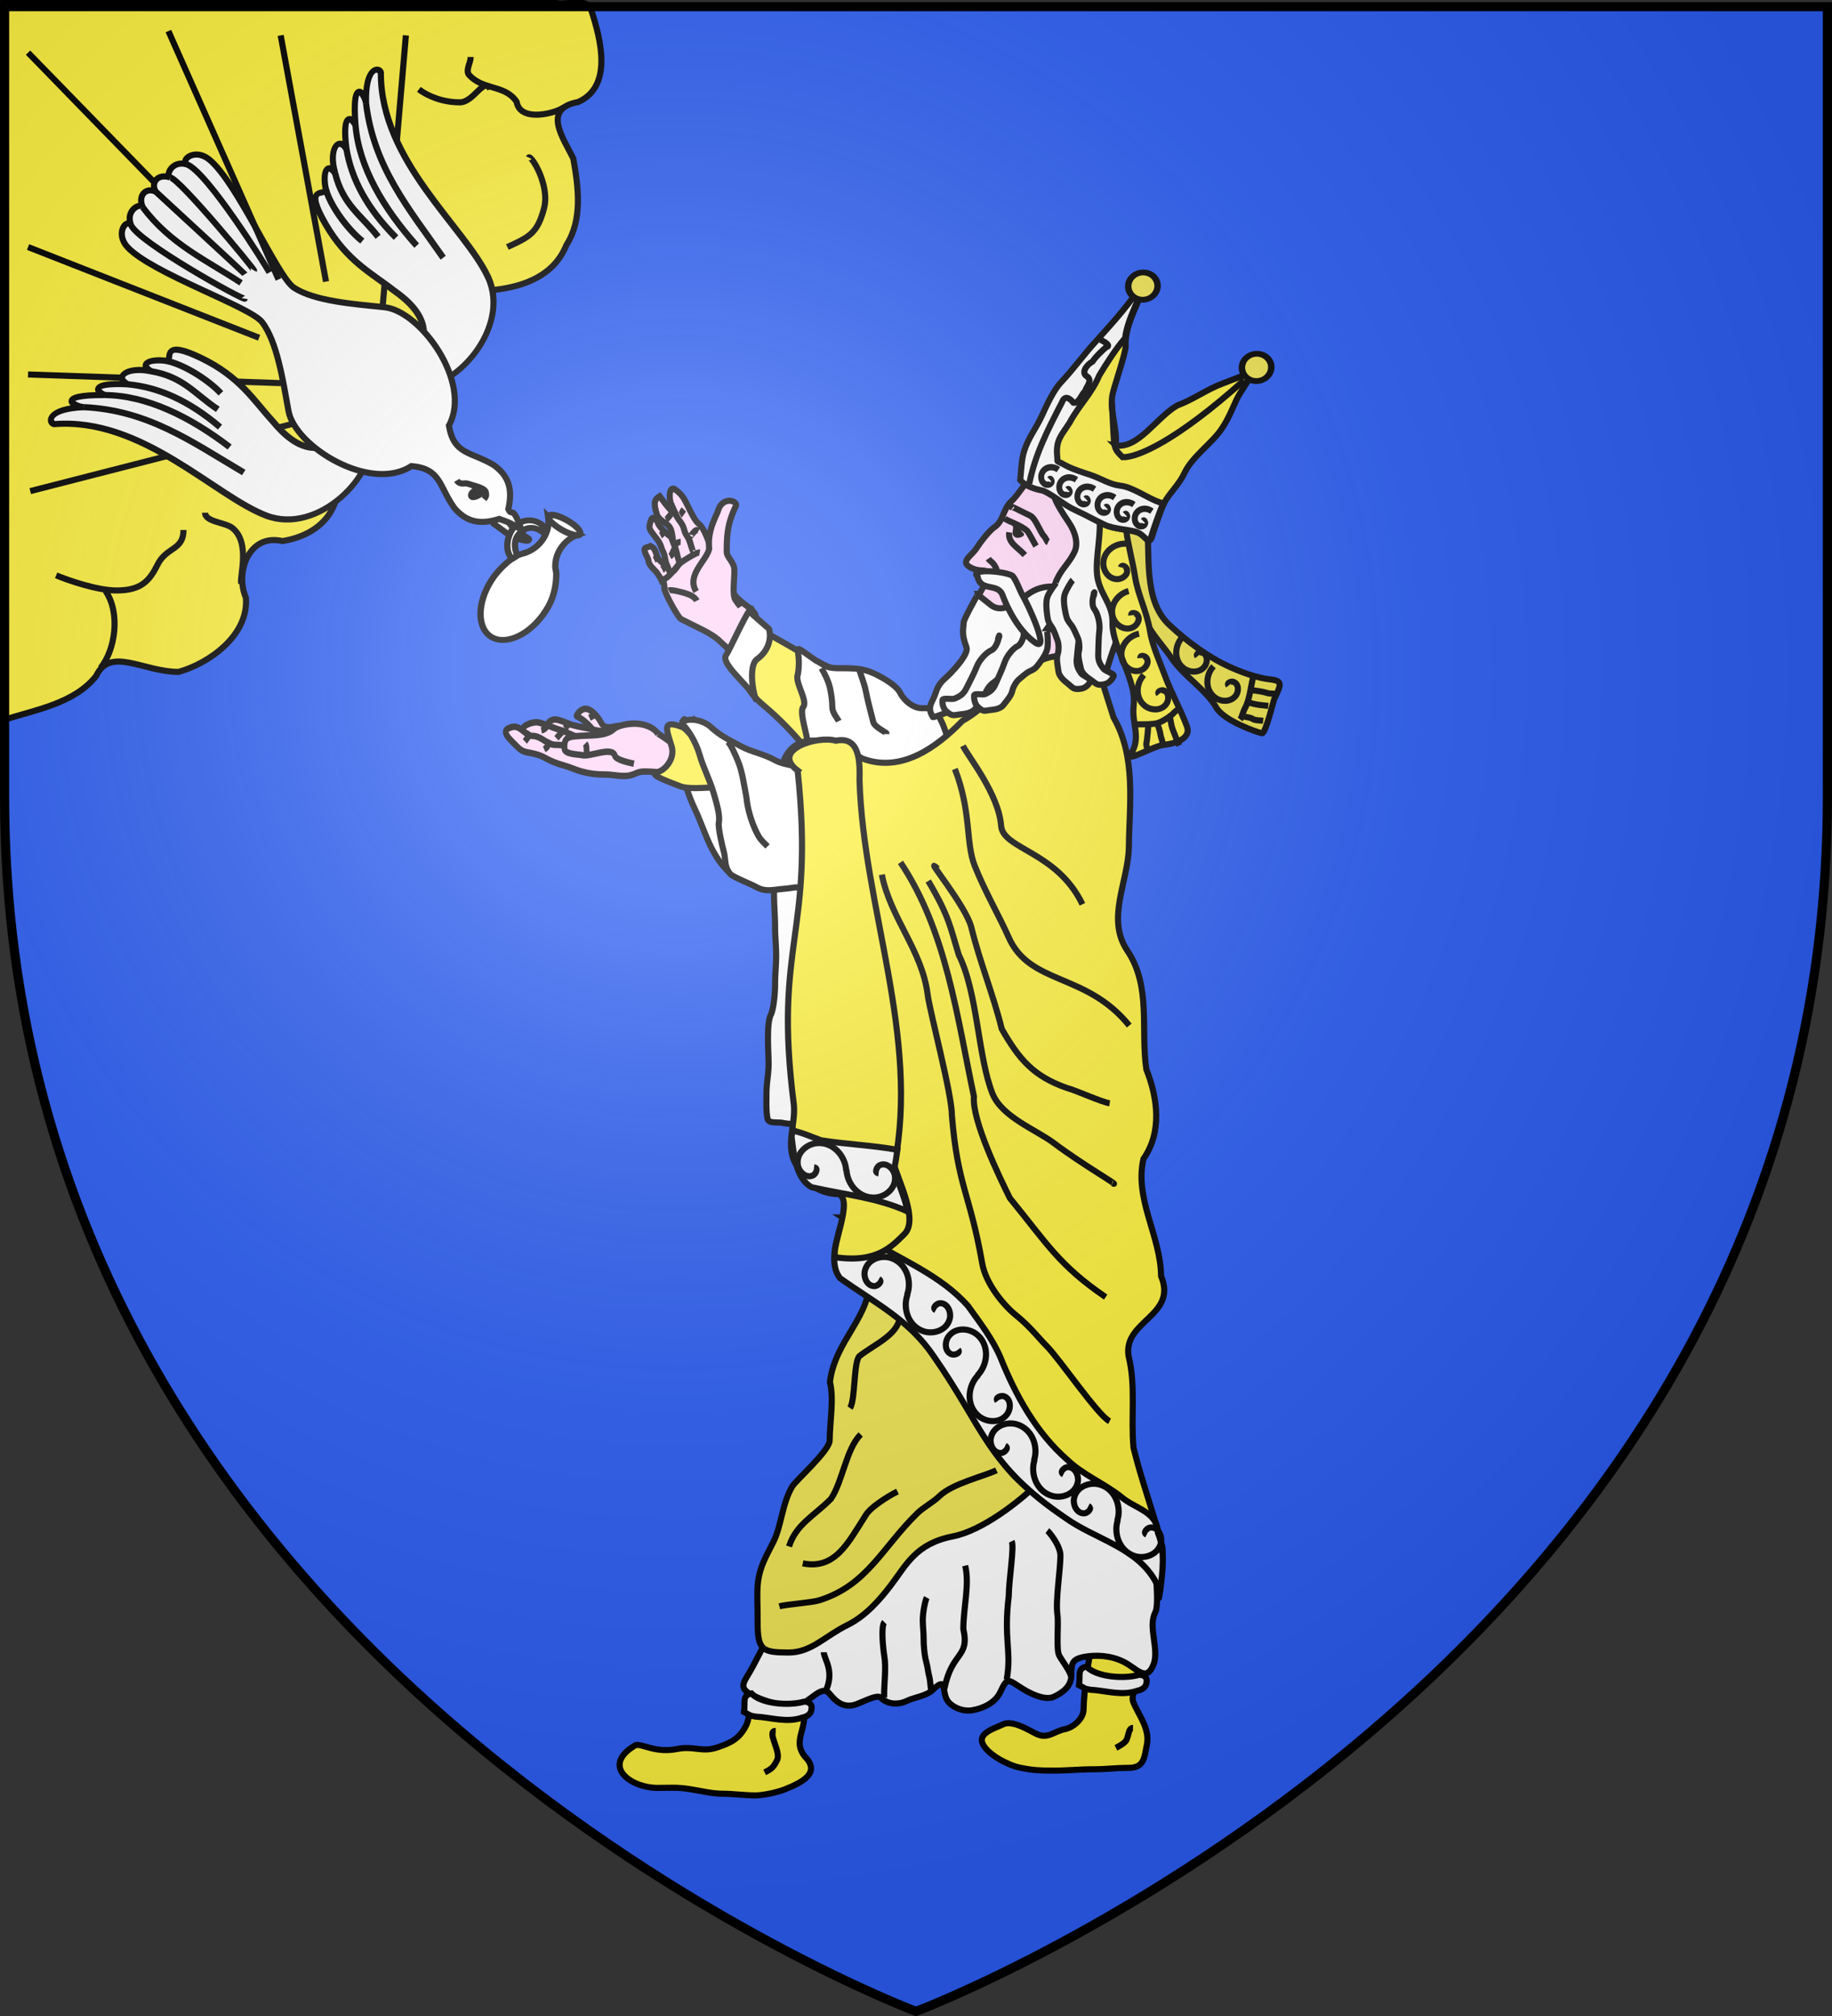 <svg xmlns="http://www.w3.org/2000/svg" xmlns:xlink="http://www.w3.org/1999/xlink" width="600" height="660" version="1.0"><rect width="100%" height="100%" fill="#333333" stroke="none"/><defs><linearGradient id="b"><stop offset="0" style="stop-color:white;stop-opacity:.314"/><stop offset=".19" style="stop-color:white;stop-opacity:.251"/><stop offset=".6" style="stop-color:#6b6b6b;stop-opacity:.125"/><stop offset="1" style="stop-color:black;stop-opacity:.125"/></linearGradient><linearGradient id="a"><stop offset="0" style="stop-color:#fd0000;stop-opacity:1"/><stop offset=".5" style="stop-color:#e77275;stop-opacity:.659"/><stop offset="1" style="stop-color:black;stop-opacity:.323"/></linearGradient><radialGradient xlink:href="#b" id="c" cx="221.445" cy="226.331" r="300" fx="221.445" fy="226.331" gradientTransform="matrix(1.353 0 0 1.349 -77.63 -85.747)" gradientUnits="userSpaceOnUse"/></defs><g style="display:inline"><path d="M300 658.5s298.5-112.32 298.5-397.772V2.176H1.5v258.552C1.5 546.18 300 658.5 300 658.5z" style="fill:#2b5df2;fill-opacity:1;fill-rule:evenodd;stroke:none;stroke-width:1px;stroke-linecap:butt;stroke-linejoin:miter;stroke-opacity:1"/><path d="M224.405 235.447c-1.626-.565-1.652 9.563-1.7 12.247-.079 4.376 2.704 12.644 4.677 16.75 3.008 6.26 4.427 12.461 8.724 18.155.417.552.886 1.064 1.33 1.596 3.006 3.61 9.392 6.189 9.485 1.026.087-4.817-3.568-12.103-5.808-16.764-3.101-6.454-4.809-13.516-8.009-20.175l-4.58-9.532-1.963-4.085" style="fill:#fff;fill-rule:evenodd;stroke:#000;stroke-width:2;stroke-linecap:butt;stroke-linejoin:miter;stroke-opacity:1"/><path d="M235.86 204.894c-2.153 1.084 1.102 6.49 3.486 8.504 3.995 3.374 3.216 2.727 4.474 8.279 1.003 4.426 3.168 6.647 6.896 9.795 4.572 3.862 9.075 8.527 12.837 13.094l1.434 1.74c1.559 1.894 2.513 4.15 3.534 6.428 1.11 2.475 3.734 4.023 6.5 5.754 5.698 3.568 18.062.672 24.395 2.21 5.469 1.327 11.744-2.514 14.536-6.914 2.79-4.4 3.324-5.902 5.406-10.522 2.437-5.407 7.997-10.96 8.135-16.82.066-2.805-8.58 2.31-11.635 3.673l-2.358 1.051c-4.306 1.92-7.647 1.22-10.98 1.976-2.17.492-7.521-4.064-9.08-5.685-1.636-1.7-11.132-7.112-14.578-7.02-6.686.18-21.837-10.412-27.935-13.117-3.015-1.338-4.867-2.342-4.227-4.926.294-1.182-.422-3.995-2.344-3.56.202-.815-1.095 1.282-1.642 1.923M247.01 554.046c-1.19 2.338-1.377 8.353-2.622 10.8-2.17 4.263-4.768 5.69-9.622 7.273-4.985 1.627-7.492-.621-12.958.459-7.208 1.423-11.228-1.734-13.627-1.268-11.806 6.874-1.272 14.361 7.852 14.003 3.787.017 5.373-.251 9.55.361 3.753.55 7.324 1.544 11.137 1.561 3.407.016 7.099.536 10.636.552 2.359.01 6.912-.903 9.635-1.97 5.845-2.294 11.863-5.483 6.637-10.726-5.023-6.172 3.043-10.559-1.964-18.233-2.284-2.292-8.391-3.791-12.116-3.808-.909-.004-1.691.664-2.537.996zM357.804 538.568c-.962 1.89-2.886 15.282-2.913 21.002-.016 3.252-3.52 6.016-6.11 6.519-3.709.72-5.599 3.452-9.562 1.46-2.287-1.15-7.775-4.583-10.786-3.002-2.208 1.158-8.389 2.709-6.526 6.456 1.796 3.612 8.485 6.959 12.18 7.71 4.205.857 6.32.934 11.082.956 3.92.018 8.818-.464 13.174-.444 3.787.017 6.966-.472 11.148-.453 5.306.024 5.25-3.332 6.115-7.526 1.1-5.336-2.825-9.92-4.492-14.12-.874-2.203 1.89-6.187 1.556-7.547-.472-1.916.252-13.57-4.198-13.994-3.392-.324-9.822 2.65-10.668 2.983z" style="fill:#fcef3c;fill-opacity:1;fill-rule:evenodd;stroke:#000;stroke-width:2;stroke-linecap:butt;stroke-linejoin:miter;stroke-opacity:1"/><path d="M378.441 506.3c-1.361.437 1.759 18.058-.103 21.648-2.45 4.722 1.466 12.148-.598 17.114-2.406 5.787-5.343 1.149-9.803-1.051-4.223-2.083-9.087-2.294-12.898-1.569-4.082.777-4.141 2.29-4.159 6.022-.018 3.793-3.054 5.742-5.712 7.023-2.117 1.02-5.893.057-10.205-2.59-4.709-2.892-4.92-4.222-7.345 1.033-1.686 3.655-5.876 5.451-9.297 5.991-3.385.535-7.137-1.369-8.26-3.587-1.603-3.163.045-7.56-4.632-3.041-1.972 1.905-6.06 2.418-8.276 3.486-3.008 1.45-6.386 1.301-8.771-1.046-1.203-1.184-6.702 1.979-8.788 2.477-4.617 1.104-7.038-2.881-8.24-4.065-2.497-2.457-6.346 3.32-9.827 3.984-4.918.935-11.399-1.334-14.956-3.089-5.429-2.678-2.662-4.344.046-9.565 2.597-5.007 5.42-9.86 6.783-15.072.855-3.272 7.01-4.537 8.814-8.015 4.264-8.22 15.843-17.033 22.312-24.064 6.857-7.452 15.104-13.574 23.324-19.528 4.201-3.044 17.472-7.976 22.235-7.954 7.364.033 12.776.941 17.525 5.617l1.542 1.517c3.21 3.16 7.051 5.767 9.764 9.106 4.07 5.008 6.323 7.827 10.788 11.124 3.386 2.5 6.099 4.848 8.737 8.095z" style="fill:#fff;fill-rule:evenodd;stroke:#000;stroke-width:2;stroke-linecap:butt;stroke-linejoin:miter;stroke-opacity:1"/><path d="M284.641 418.251c1.009 12.541-11.158 20.32-12.828 34.185 1.39 5.643-.064 13.272-.092 19.136-.016 3.348-10.967 12.981-12.23 15.051-3.316 5.436-3.59 13.04-6.166 18.101l-2.045 4.02c-4.21 8.272-3.096 11.81-3.146 22.143-.045 9.463 1.52 10.078 10.084 10.117 7.464.033 11.915-5.352 19.294-8.977 6.15-3.022 10.905-8.642 14.247-13.029 5.126-6.728 8.152-13.656 20.34-16.022 9.513-1.846 21.657-11.303 27.439-16.997 7.236-7.127-1.113-22.574-4.922-30.237-4.62-9.294-8.802-14.903-15.097-21.219-6.725-6.747-22.714-16.217-34.878-16.272z" style="fill:#eee452;fill-opacity:1;fill-rule:evenodd;stroke:#000;stroke-width:2;stroke-linecap:butt;stroke-linejoin:miter;stroke-opacity:1"/><g style="stroke:#000;stroke-width:3.069;stroke-opacity:1;fill:#ffd5f6"><path d="M141.621 228.58c.897.223-3.912-6.169-9.814-8.53-.755-.301 2.323-4.304 5.571-3.492 1.569.392 4.842 2.252 7.357 6.579 2.67 4.593 8.71.168 11.028 1.907.844.632 1.886.942 2.829 1.414" style="fill:#ffd5f6;fill-rule:evenodd;stroke:#000;stroke-width:3.069;stroke-linecap:butt;stroke-linejoin:miter;stroke-opacity:1" transform="matrix(.618 0 0 .687 107.464 83.347)"/><path d="M131.33 231.665c2.462.616-22.945-7.108-11.829-10.071 2.012-.536 8.39 2.196 9.607 2.5 3.987.997 8.138 1.491 11.313 2.285 4.144 1.036 7.771.62 11.607 1.579 2.892.723 4.65 1.012 7.071 2.828" style="fill:#ffd5f6;fill-rule:evenodd;stroke:#000;stroke-width:3.069;stroke-linecap:butt;stroke-linejoin:miter;stroke-opacity:1" transform="matrix(.618 0 0 .687 107.464 83.347)"/><path d="M130.815 238.564c4.511-1.804-9.09-3.483-13.435-5.656-4.574-2.287-8.69-.746-11.314-4.243-.316-.422-.943-.472-1.414-.707-5.052-2.526 3.677-5.798 7.07-4.95 4.519 1.13 7.957 2.696 11.315 3.536 3.144.786 5.886 2.532 9.9 3.535 2.924.731 7.103 1.246 10.606 2.121" style="fill:#ffd5f6;fill-rule:evenodd;stroke:#000;stroke-width:3.069;stroke-linecap:butt;stroke-linejoin:miter;stroke-opacity:1" transform="matrix(.618 0 0 .687 107.464 83.347)"/><path d="M181.726 233.615c4.44 1.11-7.22-5.732-11.313-7.779-2.499-1.249-9.15 0-12.021 0-5.051 0-10.303.586-14.142 2.122-4.416 1.766-7.966 4.643-12.021 5.657-4.748 1.187-6.589 0-12.02 0-4.333 0-6.954-4.243-12.022-4.243-3.627 0-6.307-5.29-10.606-4.243-2.055.5-6.433 1.376-.286 6.736 3.546 3.09 4.48 4.688 8.064 5.285 4.753.792 6.865 1.311 9.9 2.829 2.702 1.351 6.023 2.566 9.899 3.535 3.5.875 5.69 1.953 9.192 2.829 4.116 1.028 7.757 1.414 12.021 1.414 4.402 0 6.558.707 10.607.707 5.391 0 5.95-2.121 10.606-2.121 6.244 0 12.133 1.228 16.97-.708 8.522-3.408-.088-10.924-2.828-12.02z" style="fill:#ffd5f6;fill-rule:evenodd;stroke:#000;stroke-width:3.069;stroke-linecap:butt;stroke-linejoin:miter;stroke-opacity:1" transform="matrix(.618 0 0 .687 107.464 83.347)"/><path d="M174.881 228.605c-1.693-2.978-7.178-5.346-13.671-5.06-2.933.13-7.82.896-9.796 2.556-4.31 3.623-12.758 2.815-19.35 3.357-5.069.416-7.049.643-6.814 5.963.124 2.806 7.034 2.657 9.34 3.126 4.378.892 16.02-4.317 17.385.27.613 2.062 8.05 3.389 10.077 3.802M106.75 229c-.318.057-1.585 2.085-2.5 3M116.5 233.5c-.103 1.044-1.094 1.797-2 2.25M115.75 224.75c-.443 1.042-1.497 1.75-2.75 2M124.75 227.5c-1-.05-2.388 1.638-3.75 3M127 223.5c.353.784-1.031 1.781-1.5 2.25M141 219.5c-.01.007-2.102 1.051-2.5 1.25" style="fill:#ffd5f6;fill-rule:evenodd;stroke:#000;stroke-width:3.069;stroke-linecap:butt;stroke-linejoin:miter;stroke-opacity:1" transform="matrix(.618 0 0 .687 107.464 83.347)"/><path d="M136.25 233c.771.859.75 2.971.75 4.75 0 1.02-.194.389-.5 1" style="fill:#ffd5f6;fill-rule:evenodd;stroke:#000;stroke-width:3.069;stroke-linecap:butt;stroke-linejoin:miter;stroke-opacity:1" transform="matrix(.618 0 0 .687 107.464 83.347)"/></g><path d="M223.263 237.95c-6.722-2.498-4.88 1.066-3.273 6.466 1.1 3.694-1.87 7.779-4.942 8.436-3.333.713 6.333 3.924 7.394 4.414 2.704 1.25 8.114.55 11.44.55 4.561-.001 7.962-.32 13.11-1.422.888-.19 1.74-.526 2.609-.789 4.472-1.352-5.979-7-9.422-8.591-5.04-2.33-6.809-5.068-12.28-5.675-1.907-.211-2.84-2.721-4.636-3.389z" style="fill:#fcef3c;fill-rule:evenodd;stroke:#000;stroke-width:2;stroke-linecap:butt;stroke-linejoin:miter;stroke-opacity:1;fill-opacity:1"/><path d="M254.205 271.091c-.397 2.227-.647 7.374 0 10.607.55 2.752-.707 7.262-.707 10.96 0 3.679.353 7.265.353 10.96 0 2.977.354 6.129.354 9.193 0 3.159-.354 6.088-.354 9.546 0 2.419-.422 7.915-1.414 9.899-1.486 2.972-.707 12.562-.707 15.91 0 3.604-.707 6.3-.707 9.9 0 2.751-.156 5.585.353 8.131.351 1.753 3.128 1.05 4.95 1.414 2.653.53 5.203.354 8.132.354 4.83 0 5.887-10.205 6.364-14.496a459.44 459.44 0 0 0 2.828-50.911c0-9.003-.862-17.745-2.475-25.81-.707-3.538-7.512-3.447-9.899-4.243-2.334-.778-4.208-1.414-7.071-1.414zM261.276 220.887c-.99 2.473 3.393 8.575 1.768 10.606-1.315 1.643 1.414 9.213 1.414 11.668.248 15.432-16.702 17.734 1.06 7.778 5.738 1.434 12.985-.115 18.739.707 4.867.695 9.557 2.527 14.142 3.182 3.104.443 7.176-2.658 10.253-3.89 4.758-1.902 1.018-12.106-.353-14.849-2.045-4.089-.753-4.242-6.364-4.242-3.198 0-6.075-2.958-7.071-4.95-1.207-2.413-5.236-4.739-7.779-6.01-4.17-2.086-6.942-2.122-12.02-2.122-4.838 0-4.706-.938-7.779-2.474-9.493-6.545-4.382-4.368-6.01 4.596z" style="fill:#fff;fill-rule:evenodd;stroke:#000;stroke-width:2;stroke-linecap:butt;stroke-linejoin:miter;stroke-opacity:1"/><path d="M223.017 236.709c1.934 1.334 4.91 6.167 6.085 10.312 1.222 4.31 3.433 8.39 4.685 12.804.976 3.442 2.097 7.081 1.636 9.481-.306 1.596 1.155 7.784 1.5 8.997.973 3.433.06 4.991 2.198 7.751.801 1.035 6.6 3.248 8.61 4.361 3.077 1.705 5.317.86 9.108.554 3.873-.312 2.813-.85 7.373.001 3.504.655 6.215-.194 9.672-1.176 3.646-1.035.384-11.653-.087-15.156-.826-6.143-2.983-16.973-6.397-20.693-3.332-3.631-9.493-2.809-13.544-5.053-3.9-2.16-7.855-2.718-11.321-4.638-3.443-1.907-6.54-3.259-9.646-6.16-2.621-2.448-7.651-3.404-9.872-1.385z" style="fill:#fff;fill-rule:evenodd;stroke:#000;stroke-width:2;stroke-linecap:butt;stroke-linejoin:miter;stroke-opacity:1"/><path d="M335.914 203.413c-1.384 2.214-.926 6.806-1.974 9.845-1.605 4.657 3.812 4.84 7.447 4.813 4.904-.036 8.847 1.57 12.49-.899 2.115-1.432.588-7.816-.256-9.549-1.626-3.335.105-6.318-5.035-5.637-4.319.572-8.365.856-12.672 1.427z" style="fill:#ffd5f6;fill-rule:evenodd;stroke:#000;stroke-width:2;stroke-linecap:butt;stroke-linejoin:miter;stroke-opacity:1"/><path d="M347.95 214.7c-13.331.047-21.135 14.937-32.747 21.299-8.42 8.64-20.006 17.162-32.772 12.332-8.04-4.602-20.934-10.935-25.86.865 12.888 1.907 7.12 21.514 6.573 31.151-1.813 14.147-.183 28.463.081 42.64-3.69 16.162-1.429 32.92-2.185 49.37-2.328 9.65 16.458 10.07 25.346 7.883 4.459 10.988-17.31 33.562-7.327 40 7.932 7.954 20.892 8.406 27.318 18.258 8.316 9.022 12.05 21.008 18.408 31.284 2.828 13.746 15.757 19.89 26.03 27.403 10.156 6.175 24.01 9.782 28.663 21.874-.775 11.577 2-10.028 1.138-12.91-2.742-10.789-6.75-21.356-9.375-32.153-.93-10.002.839-20.143-1.616-30.016-1.882-11.675 16.116-13.11 10.637-26.24-.11-13.074-8.791-25.165-5.766-38.36 6.166-8.76 4.664-19.948.94-29.302-1.895-12.952 1.624-27.095-6.14-38.734-7.19-10.517.224-22.602.413-34.028.178-14.23 2.447-29.492-5.015-42.436l-4.146-13.085" style="fill:#fcef3c;fill-opacity:1;fill-rule:evenodd;stroke:#000;stroke-width:2;stroke-linecap:butt;stroke-linejoin:miter;stroke-opacity:1"/><path d="M277.84 246.534c.78 8.377 1.74 16.758 2.403 25.136 2.242 6.177 1.997 12.79 3.786 19.02 3.838 8.652 4.881 18.17 4.794 27.547.997 11.3.922 22.65-.043 33.95-.33 10.038-1.589 20.823 3.603 29.939 1.422 5.141 4.743 13.737-.963 17.062-5.922 2.637-10.242 3.286-16.757 2.822.648-.157 1.442 1.122-.593 2.093" style="fill:none;fill-rule:evenodd;stroke:#000;stroke-width:2;stroke-linecap:butt;stroke-linejoin:miter;stroke-opacity:1"/><path d="M271.771 248.992c-1.016 14.679 1.617 22.68 4.016 37.436.168 8.995-1.767 25.41.709 34.093M288.817 286.334c2.764 14.184 13.24 24.84 15.01 39.346.893 6.429 7.978 32.58 7.944 39.657 1.91 23.09 5.85 25.227 9.875 48.046 1.15 7.062 7.382 14.216 11.064 17.172 4.597 3.69 7.355 7.38 10.084 10.117 4.335 4.35 16.708 22.655 20.614 24.619" style="fill:none;fill-rule:evenodd;stroke:#000;stroke-width:2;stroke-linecap:butt;stroke-linejoin:miter;stroke-opacity:1"/><path d="M294.916 282.333c15.075 22.491 18.53 50.624 24.062 76.64-.713 7.737 8.425 26.545 11.766 33.269 12.112 14.812 16.07 21.993 31.377 32.403" style="fill:none;fill-rule:evenodd;stroke:#000;stroke-width:2;stroke-linecap:butt;stroke-linejoin:miter;stroke-opacity:1"/><path d="M364.325 387.39c3.291 1.326-9.407-5.817-19.188-13.18-5.78-4.351-17.037-8.51-20.097-16.218-4.792-12.074-4.792-32.834-11.018-45.358-2.689-8.598-2.948-12.368-10.017-24.217" style="fill:none;fill-rule:evenodd;stroke:#000;stroke-width:2;stroke-linecap:butt;stroke-linejoin:miter;stroke-opacity:1"/><path d="M307.064 284.402c-5.218-5.235 9.29 12.027 11.054 19.186 2.868 11.639 7.226 22.132 9.973 33.28 5.681 9.94 10.366 15.457 21.259 19.293 2.897.734 11.433 4.65 14.087 5.04M312.732 251.75c5.47 14.018 3.477 24.096 6.495 31.7 3.316 8.355 8.356 17.084 11.035 23.214 6.996 16.01 25.384 11.553 39.576 29.08M315.362 244.154c1.814 3.649 11.752 15.884 12.513 26.198.568 7.698 18.3 8.348 26.63 25.694" style="fill:none;fill-rule:evenodd;stroke:#000;stroke-width:2;stroke-linecap:butt;stroke-linejoin:miter;stroke-opacity:1"/><path d="M337.793 156.818c-1.508.116-4.109 5.077-6.51 7.235-2.79 2.508-2.6 6.497-5.512 8.477-2.061 1.402-4.91 5.33-6.035 7.06-1.698 2.611-5.763 4.434-1.41 6.425 3.658 1.672 5.306-.6 4.896 3.023-.314 2.78-2.559 4.509-2.835 6.952-.084.74 1.751 6.209 1.965 6.79.879 2.381 4.074 4.218 6.242 5.21 3.352 1.532 6.85-.087 10.551-.675 4.553-.723 10.545-3.51 13.085-6.978 3.878-5.298 2.796-13.058 2.152-19.046-.096-.9.053-1.81.08-2.714.115-3.966 3.391-7.05.014-10.204-.347-.325-.866-.396-1.3-.594-2.493-1.14-5.615-5.043-8.713-7.519-2.791-2.23-1.541-3.615-6.67-3.442z" style="fill:#ffd5f6;fill-rule:evenodd;stroke:#000;stroke-width:2;stroke-linecap:butt;stroke-linejoin:miter;stroke-opacity:1"/><path d="M331.606 166.33c-1.866-1.492 3.57 1.466 5.745 2.461 1.884.861 3.324 5.582 4.69 6.857.174.162 1.004 1.817 1.22 1.916M329.05 169.709c1.11 1.036 5.169 2.04 7.494 4.211.212.198 2.687 4.717 2.77 4.852" style="fill:none;fill-rule:evenodd;stroke:#000;stroke-width:2;stroke-linecap:butt;stroke-linejoin:miter;stroke-opacity:1"/><path d="M331.522 172.017c.893.835-.92 3.098 1.182 3.974.885.37 3.57-.465 2.414-1.544-3.525-3.292 5.57.59-3.596-2.43z" style="fill:#000;fill-rule:evenodd;stroke:none;stroke-width:2;stroke-linecap:butt;stroke-linejoin:miter;stroke-opacity:1"/><path d="M323.66 182.895c.206.306.557.663 1.026 1.023.789.604 1.116 1.315 1.517 2.028.254.451.095 1.36.034 1.6-.14.549-.84.973-1.087 1.214-.047.046-.11.074-.164.111" style="fill:none;fill-rule:evenodd;stroke:#000;stroke-width:2;stroke-linecap:butt;stroke-linejoin:miter;stroke-opacity:1"/><path d="M320.355 194.445c-.035-.093-4.575 8.056-4.704 9.198-.39 3.457-.467 4.589.888 8.261.787 2.134-3.934 7.132-5.037 8.302-2.328 2.47-3.984 3.059-5.084 6.708-.895 2.967-3.06 4.314-.887 7.843.223.36 10.337-3.817 11.881-4.387 5.156-1.904 7.66-4.47 12.736-7.924 3.289-2.236 17.775-23.668 19.16-26.65 1.64-3.529-6.205-5.46-11.887-1.755-4.272 2.786-8.886 7.214-12.96 3.98-4.186-3.322-3.897-3.008-4.106-3.576z" style="fill:#fff;fill-rule:evenodd;stroke:#000;stroke-width:2;stroke-linecap:butt;stroke-linejoin:miter;stroke-opacity:1"/><path d="M346.285 162.271c-2.913-1.331 1.984 6.164 3.787 8.801 2.22 3.246 3.056 6.985 1.886 9.503-1.735 3.737-4.068 5.369-5.813 9.125-1.563 3.366-.846 6.486.46 10.03 1.063 2.877 2.252 4.801 2.14 7.261-.196 4.312 8.46 1.556 9.663 4.803 3.637 24.309 3.576-2.701 12.293-9.69-2.057-5.576-6.13-10.762-8.35-16.777-1.257-3.407 1.1-7.71 1.44-10.732.505-4.465-.488-6.338-6.416-5.682" style="fill:#fff;fill-rule:evenodd;stroke:#000;stroke-width:2;stroke-linecap:butt;stroke-linejoin:miter;stroke-opacity:1"/><path d="M375.56 169.345c-.301-2.808-10.016-.234-7.68 6.098 2.092 5.67 4.27 20.065 6.362 25.734 2.043 5.537 6.287 9.64 9.514 14.359 4.114 6.014 11.189 10.167 14.577 16.09 2.47 4.32 13.318 8.112 14.987 8.423 1.148.214 3.79-10.706 3.99-11.136 2.152-4.631 3.07-6.02-1.315-6.493-4.471-.483-9.682-2.463-13.418-4.171-7.011-3.206-13.738-8.185-19.63-13.687-8.798-8.217-6.129-23.515-7.386-35.217z" style="fill:#eadf44;fill-opacity:1;fill-rule:evenodd;stroke:#000;stroke-width:2;stroke-linecap:butt;stroke-linejoin:miter;stroke-opacity:1"/><path d="M359.926 168.508c1.022 5.525-1.222 13.983-.63 19.607.692 6.435 5.238 9.424 5.053 15.799-.138 4.752 2.791 10.492 4.453 14.996 2.046 5.545 2.92 8.414 2.457 12.513-.602 5.328 2.539 10.034-.822 15.334-1.989 3.136 7.097-2.506 10.803-2.915 4.063-.45 8.898-2.23 7.509-5.994-1.972-5.345-5.108-10.916-7.226-16.657-1.783-4.834-4.149-9.83-4.928-14.82-.924-5.915-3.918-11.574-4.85-17.535-.814-5.216-2.413-10.965-2.852-15.05-.04-.374.084-.747.126-1.12" style="fill:#fcef3c;fill-opacity:1;fill-rule:evenodd;stroke:#000;stroke-width:2;stroke-linecap:butt;stroke-linejoin:miter;stroke-opacity:1"/><path d="M294.707 431.42c-.895 5.693-8.32 8.701-13.225 12.531-1.986 1.955-1.288 14.353-3.095 17.02M281.887 469.616c-4.752 4.68-5.915 15.432-9.75 21.093-5.415 5.486-11.444 8.323-13.716 15.566M293.932 488.29c-2.828 1.39-9.152 5.254-10.576 8.053-5.577 8.682-9.808 17.626-20.439 15.475M326.348 481.338c-4.006 1.968-14.472 4.317-18.745 8.525-1.914 1.885-5.232 3.649-7.119 5.507-11.542 11.204-16.34 23.557-32.131 28.53-2.337.763-10.735 1.322-13.102 1.983M343.012 501.102c.603.454 4.307 4.883 4.291 8.234-.023 4.806-1.648 14.5-.99 19.23.45 3.24-.467 11.284.557 13.343.791 1.592 3.423 4.865 3.906 6.825M331.343 504.574c.902 1.813-.94 12.77-.965 17.919-1.738 14.26.998 18.07-.675 27.397M316.107 512.562c1.49 6.044-.572 13.574-.606 20.725 2.15 9.587-3.769 7.233-6.186 19.539M289.675 531.075c-1.254 1.234-.427 8.78-.053 11.078.64 3.934-.04 8.569-.06 12.59l-.005 1.006M269.813 540.91c-.01 2.259 3.839 6.217.387 13.193M254.043 566.667c-3.213-.015 1.911 6.72.46 9.57-1.111 2.184-1.612 2.802-4.071 4.01M371.073 565.686c-1.739-.008-1.32 3.304-2.555 4.52-.957.944-2.389 1.677-3.049 2.001M303.528 523.022c-.463.815-1.297 4.566-1.31 7.404-.009 1.852.3 3.945.289 6.177-.01 2.023.233 4.63.606 6.486.084.417.209.825.313 1.237.4 1.577.474 2.815.934 4.635.38 1.505.314 3.127.617 4.326" style="fill:none;fill-rule:evenodd;stroke:#000;stroke-width:2;stroke-linecap:butt;stroke-linejoin:miter;stroke-opacity:1"/><path d="M1.037.981v234.75c10.509-3.357 23.312-5.41 30.435-14.41 4.643-9.764 15.24-1.429 26.983-1.348 9.87-2.706 23.086-11.953 22.079-24.285-3.54-8.099.833-21.128 11.953-18.555 12.438-1.976 20.363-10.631 17.85-23.662-2.74-13.345-5.764-29.213 6.769-38.795 7.185-7.437 18.258-3.366 27.22-6.214 9.666.068 13.48-7.6 17.648-13.566 9.834-1.124 19.517-4.732 23.514-14.655 5.408-8.37 3.92-19.072 2.27-28.351-3.158-6.545-10.456-16.289 1.574-18.483 11.455-5.084 7.434-20.516 4.367-29.923-1.444-4.722-7.866-1.61-11.733-2.503H1.037z" style="fill:#fcef3c;fill-opacity:1;fill-rule:evenodd;stroke:#000;stroke-width:2;stroke-linecap:butt;stroke-linejoin:miter;stroke-opacity:1;display:inline"/><path d="m132.936 11.583-8.485 98.995M9.192 122.599l82.732 2.828M9.9 160.783l85.56-21.92" style="fill:none;fill-rule:evenodd;stroke:#000;stroke-width:2;stroke-linecap:butt;stroke-linejoin:miter;stroke-opacity:1"/><g style="stroke:#000;stroke-width:11.543;stroke-miterlimit:4;stroke-dasharray:none;stroke-opacity:1"><g style="stroke:#000;stroke-width:11.543;stroke-miterlimit:4;stroke-dasharray:none;stroke-opacity:1"><path d="M-589.871 201.2c-47.009 64.515-198.438 57.732-234.473-45.16-36.036-102.893-17.988-315.077-132.734-435.17-5.622-10.998 11.211-31.912 58.036 20.728-10.653-13.762-20.114-61.34 41.036 14.298-5.239-15.943-2.048-40.012 42.036 19.517-7.09-30.22 23.27-24.787 45.036 16.345-4.317-32.241 21.235-11.712 34.036 12.041 9.431.605 22.212-37.985 44.035 44.393 21.824 82.378 6.67 134.952 2.1 189.207-10.896 78.502 9.245 130.225 94.921 127.923" style="fill:#fff;fill-rule:evenodd;stroke:#000;stroke-width:11.543;stroke-linecap:butt;stroke-linejoin:miter;stroke-miterlimit:4;stroke-dasharray:none;stroke-opacity:1" transform="matrix(-.126 .133 .119 .113 37.364 182.64)"/><path d="M-899.158-258.585C-826.006-159.85-815.618-53.553-794.078 65m-64.06-309.242c50.64 62.892 73.814 155.684 81.06 254.242m-39.089-234.779c33.422 49.4 51.973 112.402 54.089 193.78m-8.952-177.41c32.388 55.798 22.547 96.994 29.952 150.41m4.204-138.194c16.205 32.755 23.57 88.774 20.796 121.193" style="fill:none;fill-rule:evenodd;stroke:#000;stroke-width:11.543;stroke-linecap:butt;stroke-linejoin:miter;stroke-miterlimit:4;stroke-dasharray:none;stroke-opacity:1" transform="matrix(-.126 .133 .119 .113 37.364 182.64)"/></g><g style="stroke:#000;stroke-width:11.543;stroke-miterlimit:4;stroke-dasharray:none;stroke-opacity:1"><path d="M-589.871 201.2c-47.009 64.515-198.438 57.732-234.473-45.16-36.036-102.893-17.988-315.077-132.734-435.17-5.622-10.998 11.211-31.912 58.036 20.728-10.653-13.762-20.114-61.34 41.036 14.298-5.239-15.943-2.048-40.012 42.036 19.517-7.09-30.22 23.27-24.787 45.036 16.345-4.317-32.241 21.235-11.712 34.036 12.041 9.431.605 22.212-37.985 44.035 44.393 21.824 82.378 6.67 134.952 2.1 189.207-10.896 78.502 9.245 130.225 94.921 127.923" style="fill:#fff;fill-rule:evenodd;stroke:#000;stroke-width:11.543;stroke-linecap:butt;stroke-linejoin:miter;stroke-miterlimit:4;stroke-dasharray:none;stroke-opacity:1" transform="matrix(.123 -.135 .122 .11 169.567 40.351)"/><path d="M-899.158-258.585C-826.006-159.85-815.618-53.553-794.078 65m-64.06-309.242c50.64 62.892 73.814 155.684 81.06 254.242m-39.089-234.779c33.422 49.4 51.973 112.402 54.089 193.78m-8.952-177.41c32.388 55.798 22.547 96.994 29.952 150.41m4.204-138.194c16.205 32.755 23.57 88.774 20.796 121.193" style="fill:none;fill-rule:evenodd;stroke:#000;stroke-width:11.543;stroke-linecap:butt;stroke-linejoin:miter;stroke-miterlimit:4;stroke-dasharray:none;stroke-opacity:1" transform="matrix(.123 -.135 .122 .11 169.567 40.351)"/></g></g><path d="M161.652 171.429c.997.715 3.2 2.348 4.488 3.262.304.215.632.394.948.591 1.189.742 2.141 1.061 3.485 1.385 2.26.544 2.488.422 2.744-.067.199-.381-4.79-2.558-6.391-5.175-.503-.822-1.569-2.014-2.894-2.333-.96-.23-2.356 1.702-2.38 2.337z" style="fill:#f4f4f4;fill-opacity:1;fill-rule:evenodd;stroke:#000;stroke-width:2;stroke-linecap:butt;stroke-linejoin:miter;stroke-opacity:1"/><g style="fill:#fff;stroke-width:3.534"><path d="M-40.813 172c1.178 4.227.946 9.012-.968 13.531-1.69 3.99-4.44 7.181-7.719 9.313-.019.012-.043.019-.063.031-1.027.429-2.073.96-3.093 1.594-.117.048-.226.11-.344.156l.063.031c-4.313 2.137-10.695 9.87-14.126 17.969-6.309 14.894-4.202 30.033 4.72 33.813 8.92 3.779 21.284-5.232 27.593-20.125 3.329-7.371 4.007-15.294 2.969-23.094-.257-1.157-.564-2.26-.969-3.281-.004-.01.004-.023 0-.032-.744-3.832-.374-8.018 1.313-12 1.914-4.52 5.176-7.998 9.03-10.094L-40.811 172z" style="opacity:1;fill:#fff;fill-opacity:1;stroke:#000;stroke-width:3.534;stroke-miterlimit:4;stroke-dasharray:none;stroke-opacity:1" transform="matrix(.581 .084 -.078 .54 216.672 79.683)"/><path d="M-33 145.75a11.75 3.25 0 1 1-23.5 0 11.75 3.25 0 1 1 23.5 0z" style="opacity:1;fill:#fff;fill-opacity:1;stroke:#000;stroke-width:3.807;stroke-miterlimit:4;stroke-dasharray:none;stroke-opacity:1" transform="matrix(.44 .248 -.238 .493 239.265 111.164)"/><path d="M-42.837 177.96c-5.006-3.887-12.053-2.606-15.731 2.858-3.678 5.464-3.771 15.46 1.234 19.347.156.121 2.446-2.522 2.606-2.41-2.438-4.069-3.39-9.2-.554-13.413 3.564-5.294 8.69-5.391 13.657-1.938 1.936-2.24-.066-3.554-1.212-4.444z" style="opacity:1;fill:#fff;fill-opacity:1;stroke:#000;stroke-width:3.534;stroke-miterlimit:4;stroke-dasharray:none;stroke-opacity:1" transform="matrix(.581 .084 -.078 .54 216.672 79.683)"/></g><path d="m9.192 17.24 77.782 79.903" style="fill:none;fill-rule:evenodd;stroke:#000;stroke-width:2;stroke-linecap:butt;stroke-linejoin:miter;stroke-opacity:1"/><g style="stroke:#000;stroke-width:10.83;stroke-miterlimit:4;stroke-dasharray:none;stroke-opacity:1"><path d="M-493.327-357.757c5.765-18.562 27.105-18.79 35.765 1.94-3.201-9.056 24.866-19.063 36.987 5.817-2.221-14.176 30.687-9.661 33.035 22.691 4.608 63.513-69.951 231.58-64.397 265.938 7.01 43.363 51.1 98.783 83.471 142.287 38.297 51.468 7.928 205.926-76.11 227.084-32.233 41.977-6.902 60.004 2.626 106.374 3.636 29.946-5.565 52.668-39.554 72.209-6.264 15.299-7.38 14.52-12.913 41.88-22.694-43.67-4.468-26.581-10.733-41.88-33.988-19.541-43.189-42.263-39.553-72.209 9.528-46.37 34.859-64.397 2.625-106.374-84.038-21.158-114.406-175.616-76.11-227.084 32.372-43.504 76.462-98.924 83.472-142.287 5.554-34.358-69.006-202.425-64.397-265.938 2.348-32.352 35.256-36.867 33.035-22.69 12.12-24.881 40.188-14.874 36.986-5.819 8.66-20.728 30-20.501 35.765-1.94z" style="fill:#fff;fill-rule:evenodd;stroke:#000;stroke-width:10.83;stroke-linecap:butt;stroke-linejoin:miter;stroke-miterlimit:4;stroke-dasharray:none;stroke-opacity:1" transform="matrix(-.126 .136 .135 .125 37.138 174.548)"/><path d="M-525.078-111.5c-3.501-10.097-55.936-202.625-40.97-238.544M-461.578-112c3.522 2.301 55.43-209.368 40.923-238.251M-509.203-134c-1.966-.445-29.763-209.912-19.8-222m51.55 220c11.576-71.442 35.008-138.982 19.842-220.149m-35.717 214.65c-.5-2-.001-216.385-.001-216.385" style="fill:#fff;fill-rule:evenodd;stroke:#000;stroke-width:10.83;stroke-linecap:butt;stroke-linejoin:miter;stroke-miterlimit:4;stroke-dasharray:none;stroke-opacity:1" transform="matrix(-.126 .136 .135 .125 37.138 174.548)"/></g><path d="M149.608 157.257c.592 1.018 1.688 1.147 2.667 1.005.791-.115 2.13.513 2.922.703 1.038.25 2.123.674 2.839 1.047.939.49 1.166 1.054 1.174 1.92.007.796-.506 1.214-.716 1.464" style="fill:none;fill-rule:evenodd;stroke:#000;stroke-width:2;stroke-linecap:butt;stroke-linejoin:miter;stroke-opacity:1"/><path d="M155.932 159.688c.008.897-1.4 1.285-1.61 2.158-.434 1.802 2.815.536 3.424-.63.6-1.149.118-.322-1.814-1.528z" style="fill:#000;fill-rule:evenodd;stroke:#000;stroke-width:2;stroke-linecap:butt;stroke-linejoin:miter;stroke-opacity:1"/><path d="M185.14 34.332c.792 1.583-14.649 6.893-15.934-1-3.867-5.795-11.102-3.59-15.764-9.021-.85-1.7.707-3.757.707-5.657" style="fill:none;fill-rule:evenodd;stroke:#000;stroke-width:2;stroke-linecap:butt;stroke-linejoin:miter;stroke-opacity:1"/><path d="M160.549 29.175c-2.047-4.093-5.359 4.328-9.935 4.328-5.84 0-10.613-2.126-13.435-4.242M18.385 188.36c3.983 1.64 13.446 4.95 19.799 4.95 8.19 0 10.836-3.288 13.435-8.486 2.903-5.807 8.485-4.623 8.485-11.313M173.155 51.595c.6-1.2 7.036 8.787 5.036 16.557-1.372 5.328-3.121 7.953-6.364 9.9-2.205 1.322-3.991 1.995-5.657 2.828M9.192 80.88l75.66 29.698M55.154 10.169l36.063 81.317M91.924 11.583l14.85 80.61M34.562 193.466c4.973 7.183 3.181 19.42-1.62 25.178M67.175 167.854c0 3.064 6.608 3.102 8.985 5.035 5.936 4.827 2.264 15.846 2.829 18.107" style="fill:none;fill-rule:evenodd;stroke:#000;stroke-width:2;stroke-linecap:butt;stroke-linejoin:miter;stroke-opacity:1"/><path d="M365.4 145.813c.58-5.132-1.773-10.548-1.172-15.867.307-2.71 4.364-13.712 4.453-16.74-.559-7.37 6.037-16.786 6.556-21.746-4.14 7.185-9.868 13.452-15.428 19.653-4.29 4.55-7.754 9.54-12.07 14.12-2.568 2.723-4.82 7.832-6.24 10.892-2.151 4.63-4.514 7.264-5.893 11.838-.85 2.818-.204 11.215-1.662 8.666 2.457 3.202 7.595 3.865 7.969 4.036 3.97 1.815 6.58 4.58 10.44 6.344 4.062 1.858 6.512 3.37 9.918 4.927 2.66 1.217 7.569 1.498 9.996 2.214 3.246.958 4.033 4.917 5.13 1.276.574-1.904 3.126-9.714 4.485-11.804 1.886-2.9 4.492-5.433 5.987-8.653 2.595-5.587 9.182-9.863 12.371-14.767 2.25-3.458 3.101-5.828 4.688-9.246 1.299-2.796 4.222-6.546 5.338-8.95.198-.425-7.115 2.544-9.783 3.53-5.287 1.952-9.524 5.21-14.881 7.188-6.81 3.858-12.764 14.298-20.202 13.089z" style="fill:#fcef3c;fill-opacity:1;fill-rule:evenodd;stroke:#000;stroke-width:2;stroke-linecap:butt;stroke-linejoin:miter;stroke-opacity:1"/><path d="M330.533 174.283c-.494 3.454 2.69 4.764 5.11 7.434" style="fill:none;fill-rule:evenodd;stroke:#000;stroke-width:2;stroke-linecap:butt;stroke-linejoin:miter;stroke-opacity:1"/><path d="M346.084 190.717c-.46.355-2.273 2.876-2.944 4.425-.67 1.548-.47 4.068-.17 6.327.258 1.948.535 2.385 1.517 3.834.833 1.23 1.236 2.796 1.83 4.297.526 1.33.446 3.51.096 4.527-.55 1.594.007 3.86.26 5.766.197 1.489 1.813 2.948 2.755 3.67 1.964 1.503 1.887 2.271 4.542 1.92 1.665-.221 2.658-1.466 3.207-2.443.431-.768-2.555-1.778-3.12-2.613-1.036-1.529-1.642-2.733-1.4-4.858.327-2.882.42-5.122.964-7.946.386-2.01-.132-5.377-1.168-6.906-.922-1.361-.191-3.906.12-4.808.854-2.478-.53 2.758.149-.776" style="fill:#fff;fill-rule:evenodd;stroke:#000;stroke-width:2;stroke-linecap:butt;stroke-linejoin:miter;stroke-opacity:1"/><path d="M351.348 189.897c-.434.387-2.062 3.03-2.62 4.624-.558 1.592-.178 4.091.282 6.323.397 1.925.705 2.34 1.788 3.716.918 1.167 1.433 2.7 2.133 4.155.62 1.289.695 3.47.419 4.508-.435 1.63.283 3.85.67 5.732.304 1.472 2.021 2.811 3.012 3.464 2.066 1.36 2.044 2.13 4.668 1.59 1.645-.34 2.546-1.651 3.024-2.666.375-.797-2.676-1.59-3.3-2.383-1.142-1.45-1.833-2.608-1.744-4.745.121-2.898.054-5.14.394-7.994.242-2.034-.516-5.354-1.658-6.806-1.017-1.291-.47-3.881-.225-4.803.675-2.534-.332 2.788.094-.785M335.378 207.898c.198.547.375 3.647.11 5.314-.265 1.666-1.787 3.685-3.252 5.43-1.264 1.505-1.732 1.725-3.338 2.421-1.362.59-2.543 1.695-3.85 2.643-1.158.84-2.26 2.723-2.51 3.768-.392 1.64-2.079 3.255-3.314 4.726-.966 1.151-3.113 1.514-4.295 1.618-2.464.215-2.81.904-4.862-.818-1.287-1.08-1.457-2.662-1.395-3.782.048-.88 3.11-.129 4.035-.53 1.694-.734 2.852-1.425 3.789-3.347 1.27-2.608 2.393-4.549 3.45-7.222.753-1.905 2.997-4.467 4.692-5.201 1.508-.654 2.257-3.193 2.479-4.12.61-2.551-1.033 2.61.29-.736" style="fill:#fff;fill-rule:evenodd;stroke:#000;stroke-width:2;stroke-linecap:butt;stroke-linejoin:miter;stroke-opacity:1;display:inline"/><path d="M342.903 206.65c.186.551.388 3.666.17 5.337-.217 1.669-1.567 3.676-2.869 5.409-1.123 1.494-1.543 1.709-2.987 2.386-1.224.574-2.278 1.668-3.447 2.602-1.036.828-2.008 2.704-2.22 3.75-.333 1.642-1.837 3.24-2.934 4.701-.859 1.143-2.796 1.479-3.864 1.566-2.226.183-2.53.871-4.41-.886-1.178-1.101-1.353-2.692-1.313-3.816.032-.882 2.812-.088 3.644-.478 1.522-.714 2.56-1.392 3.382-3.31 1.114-2.602 2.104-4.536 3.024-7.206.656-1.902 2.651-4.445 4.175-5.16 1.355-.635 2-3.175 2.187-4.104.517-2.552-.899 2.609.253-.734" style="fill:#fff;fill-rule:evenodd;stroke:#000;stroke-width:2;stroke-linecap:butt;stroke-linejoin:miter;stroke-opacity:1;display:inline"/><path d="M320.155 188.736c-2.719-2.539 7.81-1.927 11.2-.378 1.037.474 2.861 5.404 3.39 6.263 1.945 3.158 9.465 19.527 4.123 15.637-5.827-4.243-9.3-12.107-10.523-15.42-1.53-4.15-7.223-.997-8.19-6.102z" style="fill:#fff;fill-rule:evenodd;stroke:#000;stroke-width:2;stroke-linecap:butt;stroke-linejoin:miter;stroke-opacity:1"/><path d="M-188.09 267.556a16.97 17.678 0 1 1-33.942 0 16.97 17.678 0 1 1 33.942 0z" style="opacity:1;fill:#eee351;fill-opacity:1;stroke:#000;stroke-width:7.48;stroke-miterlimit:4;stroke-dasharray:none;stroke-opacity:1;display:inline" transform="matrix(.281 -.037 .033 .25 460.341 45.812)"/><path d="M374.887 91.582c-4.133 7.128-9.827 13.336-15.352 19.498-4.29 4.55-7.747 9.535-12.063 14.113-2.568 2.724-4.824 7.856-6.245 10.916-2.15 4.63-4.496 7.237-5.875 11.811-.77 2.554-.91 5.921-1.205 9.26 2.562 2.846 7.137 3.299 7.494 3.462 3.97 1.815 6.595 4.573 10.454 6.337 4.062 1.858 6.515 3.37 9.921 4.927 2.66 1.217 7.574 1.49 10.001 2.205 3.246.958 4.021 4.917 5.119 1.277.492-1.634 2.461-7.583 3.864-10.568-.46-.124-.892-.263-1.283-.398-4.102-1.414-8.607-4.938-12.854-5.42-3.38-.385-6.237-2.313-9.371-3.393-1.844-.635-6.196-1.941-8.635-3.31-3.439-1.932-2.3-.528-2.611-2.87-.501-5.408 1.31-6.75 4.054-11.04 3.07-5.73 7.208-9.477 9.718-15.474 2.417-3.983 5.467-8.784 8.48-12.235.752-6.826 5.906-14.668 6.451-19.107l-.062.009z" style="fill:#fff;fill-opacity:1;fill-rule:evenodd;stroke:#000;stroke-width:2;stroke-linecap:butt;stroke-linejoin:miter;stroke-opacity:1;display:inline"/><path d="M-188.09 267.556a16.97 17.678 0 1 1-33.942 0 16.97 17.678 0 1 1 33.942 0z" style="opacity:1;fill:#eee351;fill-opacity:1;stroke:#000;stroke-width:7.48;stroke-miterlimit:4;stroke-dasharray:none;stroke-opacity:1" transform="matrix(.281 -.037 .033 .25 423.109 19.183)"/><path d="M364.13 131.703c.159 1.198.49 11.096.79 13.358.309 2.331 1.165 3.008 2.753 4.628 4.836.103 17.532-5.28 39.808-25.247" style="fill:none;fill-rule:evenodd;stroke:#000;stroke-width:2;stroke-linecap:butt;stroke-linejoin:miter;stroke-opacity:1"/><path d="M345.687 171.3c.81-.624 1.242.786 1.038 1.349-.552 1.525-2.597 1.517-3.734.729-2.034-1.41-1.91-4.37-.42-6.12 2.187-2.57 6.169-2.318 8.508-.111" style="fill:none;fill-rule:evenodd;stroke:#000;stroke-width:3.144;stroke-linecap:butt;stroke-linejoin:miter;stroke-opacity:1" transform="matrix(.61 -.081 .086 .652 118.085 73.223)"/><path d="M345.687 171.3c.81-.624 1.242.786 1.038 1.349-.552 1.525-2.597 1.517-3.734.729-2.034-1.41-1.91-4.37-.42-6.12 2.187-2.57 6.169-2.318 8.508-.111" style="fill:none;fill-rule:evenodd;stroke:#000;stroke-width:3.144;stroke-linecap:butt;stroke-linejoin:miter;stroke-opacity:1;display:inline" transform="matrix(.61 -.081 .086 .652 124.003 76.55)"/><path d="M345.687 171.3c.81-.624 1.242.786 1.038 1.349-.552 1.525-2.597 1.517-3.734.729-2.034-1.41-1.91-4.37-.42-6.12 2.187-2.57 6.169-2.318 8.508-.111" style="fill:none;fill-rule:evenodd;stroke:#000;stroke-width:3.144;stroke-linecap:butt;stroke-linejoin:miter;stroke-opacity:1;display:inline" transform="matrix(.61 -.081 .086 .652 129.935 79.598)"/><path d="M345.687 171.3c.81-.624 1.242.786 1.038 1.349-.552 1.525-2.597 1.517-3.734.729-2.034-1.41-1.91-4.37-.42-6.12 2.187-2.57 6.169-2.318 8.508-.111" style="fill:none;fill-rule:evenodd;stroke:#000;stroke-width:3.144;stroke-linecap:butt;stroke-linejoin:miter;stroke-opacity:1;display:inline" transform="matrix(.61 -.081 .086 .652 136.544 82.377)"/><path d="M345.687 171.3c.81-.624 1.242.786 1.038 1.349-.552 1.525-2.597 1.517-3.734.729-2.034-1.41-1.91-4.37-.42-6.12 2.187-2.57 6.169-2.318 8.508-.111" style="fill:none;fill-rule:evenodd;stroke:#000;stroke-width:3.144;stroke-linecap:butt;stroke-linejoin:miter;stroke-opacity:1;display:inline" transform="matrix(.61 -.081 .086 .652 142.821 84.666)"/><path d="M360.437 111.239c1.308.665 3.657 1.956 1.804 2.438-1.63 1.465-3.208 2.87-4.426 4.686-1.91 1.017-3.943 3.75-1.715 4.933 1.78 1.37-.363 3.331-.71 4.74-1.17 1.008-2.073 4.146-3.824 3.817-1.284-1.635-2.884-2.478-3.715-.232-5.053 9.74-8.819 17.225-10.768 26.759" style="fill:none;fill-rule:evenodd;stroke:#000;stroke-width:2;stroke-linecap:butt;stroke-linejoin:miter;stroke-opacity:1"/><path d="M345.687 171.3c.81-.624 1.242.786 1.038 1.349-.552 1.525-2.597 1.517-3.734.729-2.034-1.41-1.91-4.37-.42-6.12 2.187-2.57 6.169-2.318 8.508-.111" style="fill:none;fill-rule:evenodd;stroke:#000;stroke-width:3.144;stroke-linecap:butt;stroke-linejoin:miter;stroke-opacity:1;display:inline" transform="matrix(.61 -.081 .086 .652 148.725 86.826)"/><path d="M370.711 237.2c1.897-.141 5.057.043 7.453-.275 1.7-.225 3.389-1.34 4.37-2.006l.655-.443c.934-.632 1.423-1.44 2.397-2.1" style="fill:none;fill-rule:evenodd;stroke:#000;stroke-width:2;stroke-linecap:butt;stroke-linejoin:miter;stroke-opacity:1"/><path d="M383.014 234.5c.3-.204.285 2.351 1.13 4.486l1.608 4.066c.16.405.327.67.49 1.005M379.064 236.984c.156.397.84 2.31.99 3.436.136 1.029.607 1.89.745 2.932M376.061 237.204c.046.344-.308 4.945-.612 6.144-.097.383.156 1.182.209 1.577M410.394 221.776c-.633 2.495-1.207 7.493-2.6 9.974-.761 1.354-.862 2.77-1.64 3.784" style="fill:none;fill-rule:evenodd;stroke:#000;stroke-width:2;stroke-linecap:butt;stroke-linejoin:miter;stroke-opacity:1"/><path d="M406.997 233.817c-.584 1.04 2.288.808 3.235 1.533.678.52 2.666.52 3.469.61M408.788 229.835c.429.329 2.524.805 3.69.938l2.897.33M409.877 225.946c1.071.122 3.7.439 5.116.927.764.263 1.759.157 2.348.224" style="fill:none;fill-rule:evenodd;stroke:#000;stroke-width:2;stroke-linecap:butt;stroke-linejoin:miter;stroke-opacity:1"/><path d="M396.864 247.58c-.612-1.037 1.096-1.336 1.723-1.016 1.7.865 1.394 3.25.31 4.463-1.94 2.17-5.377 1.595-7.204-.398-2.68-2.924-1.81-7.534 1.105-9.943" style="fill:none;fill-rule:evenodd;stroke:#000;stroke-width:2;stroke-linecap:butt;stroke-linejoin:miter;stroke-opacity:1" transform="rotate(-7.549 224.283 194.306)"/><path d="M396.864 247.58c-.612-1.037 1.096-1.336 1.723-1.016 1.7.865 1.394 3.25.31 4.463-1.94 2.17-5.377 1.595-7.204-.398-2.68-2.924-1.81-7.534 1.105-9.943" style="fill:none;fill-rule:evenodd;stroke:#000;stroke-width:2;stroke-linecap:butt;stroke-linejoin:miter;stroke-opacity:1;display:inline" transform="rotate(-7.549 146.771 266.815)"/><path d="M396.864 247.58c-.612-1.037 1.096-1.336 1.723-1.016 1.7.865 1.394 3.25.31 4.463-1.94 2.17-5.377 1.595-7.204-.398-2.68-2.924-1.81-7.534 1.105-9.943" style="fill:none;fill-rule:evenodd;stroke:#000;stroke-width:2;stroke-linecap:butt;stroke-linejoin:miter;stroke-opacity:1;display:inline" transform="rotate(-7.549 234.226 368.69)"/><path d="M396.864 247.58c-.612-1.037 1.096-1.336 1.723-1.016 1.7.865 1.394 3.25.31 4.463-1.94 2.17-5.377 1.595-7.204-.398-2.68-2.924-1.81-7.534 1.105-9.943" style="fill:none;fill-rule:evenodd;stroke:#000;stroke-width:2;stroke-linecap:butt;stroke-linejoin:miter;stroke-opacity:1;display:inline" transform="rotate(27.597 450.579 183.86)"/><path d="M396.864 247.58c-.612-1.037 1.096-1.336 1.723-1.016 1.7.865 1.394 3.25.31 4.463-1.94 2.17-5.377 1.595-7.204-.398-2.68-2.924-1.81-7.534 1.105-9.943" style="fill:none;fill-rule:evenodd;stroke:#000;stroke-width:2;stroke-linecap:butt;stroke-linejoin:miter;stroke-opacity:1;display:inline" transform="rotate(24.43 490.21 163.591)"/><path d="M396.864 247.58c-.612-1.037 1.096-1.336 1.723-1.016 1.7.865 1.394 3.25.31 4.463-1.94 2.17-5.377 1.595-7.204-.398-2.68-2.924-1.81-7.534 1.105-9.943" style="fill:none;fill-rule:evenodd;stroke:#000;stroke-width:2;stroke-linecap:butt;stroke-linejoin:miter;stroke-opacity:1;display:inline" transform="rotate(46.011 454.817 181.646)"/><path d="M276.04 398.566c-1.343 5.695-5.089 14.515-.916 19.888 11.46 8.14 22.64 13.628 30.697 25.592 16.71 23.97 17.38 35.48 43.13 52.903 9.822 7.018 23.574 9.68 29.665 21.1 1.703 1.74.358 8.793 1.392 2.646.746-6.294 1.708-12.832-.781-18.88-.145-6.993-7.577-7.915-11.994-11.754-5.677-4.523-12.586-7.192-17.84-12.292-10.042-8.791-16.8-21.043-21.712-33.321-2.615-6.126-6.777-11.485-10.622-16.86-8.965-10.155-21.903-15.092-33.115-22.108-2.326-2.138-5.273-5.283-7.905-6.914z" style="fill:#fff;fill-opacity:1;fill-rule:evenodd;stroke:#000;stroke-width:2;stroke-linecap:butt;stroke-linejoin:miter;stroke-opacity:1;display:inline"/><path d="M355.851 545.625c3.25 3.446 12.317 4.073 16.999 2.73 1.36-.302 3.03.709 2.656 2.257.016 1.645-1.473 2.61-2.928 2.879-5.217 1.85-10.31-.038-15.504-.303-2.174-.373-1.725-.496-3.672-1.51.496-3.319-.725-5.398 2.45-6.053z" style="fill:#fff;fill-opacity:1;fill-rule:evenodd;stroke:#000;stroke-width:2;stroke-linecap:butt;stroke-linejoin:miter;stroke-opacity:1"/><path d="M246.12 554.416c3.251 3.445 12.317 4.072 17 2.73 1.36-.303 3.03.708 2.655 2.256.016 1.645-1.472 2.61-2.928 2.879-5.216 1.85-10.31-.038-15.503-.303-2.175-.373-1.726-.496-3.673-1.51.496-3.318-.725-5.398 2.45-6.052z" style="fill:#fff;fill-opacity:1;fill-rule:evenodd;stroke:#000;stroke-width:2;stroke-linecap:butt;stroke-linejoin:miter;stroke-opacity:1;display:inline"/><path d="M261.244 252.282c5.713 54.109-8.09 56.12-1.244 109.374.659 6.734-3.145 14.005 1.087 20.148 2.064 5.646 7.723 9.129 13.637 9.122 4.798 2.184-2.47 16.877-1.197 20.662 13.663 2.026 18.616-3.583 22.695-7.602 4.516-4.5-1.592-16.59-3.32-22.393 8.44-42.398-10.181-84.723-11.397-126.145.107-5.49.342-14.62-7.76-12.948-6.06-1.804-21.44 3.09-12.5 9.782z" style="fill:#fcef3c;fill-opacity:1;fill-rule:evenodd;stroke:#000;stroke-width:2;stroke-linecap:butt;stroke-linejoin:miter;stroke-opacity:1"/><path d="M259.54 370.121c-.093.687-.197 1.378-.281 2.063.74 5.76 1.32 13.56 6.562 16.5 11.173 2.478 21.503 3.418 31.47 7.937-1.042-4.848-3.478-10.264-4.47-13.593.439-2.202.796-4.393 1.094-6.594-8.24-1.507-16.777-1.8-25-3.125-2.789-1-6.41-2.597-9.375-3.188z" style="fill:#fff;fill-opacity:1;fill-rule:evenodd;stroke:#000;stroke-width:2;stroke-linecap:butt;stroke-linejoin:miter;stroke-opacity:1;display:inline"/><g style="stroke-width:2"><path d="M304.25 428.75c1.166 1.09-.895 2.11-1.813 1.938-2.486-.466-2.988-3.615-2.062-5.563 1.657-3.485 6.244-4.04 9.313-2.188 4.503 2.718 5.119 8.909 2.312 13.063" style="fill:none;fill-rule:evenodd;stroke:#000;stroke-width:2;stroke-linecap:butt;stroke-linejoin:miter;stroke-opacity:1" transform="rotate(-13.23 252.922 494.52)"/><path d="M304.25 428.75c1.166 1.09-.895 2.11-1.813 1.938-2.486-.466-2.988-3.615-2.062-5.563 1.657-3.485 6.244-4.04 9.313-2.188 4.503 2.718 5.119 8.909 2.312 13.063" style="fill:none;fill-rule:evenodd;stroke:#000;stroke-width:2;stroke-linecap:butt;stroke-linejoin:miter;stroke-opacity:1;display:inline" transform="rotate(166.77 305.355 428.98)"/></g><g style="display:inline;stroke-width:2"><path d="M304.25 428.75c1.166 1.09-.895 2.11-1.813 1.938-2.486-.466-2.988-3.615-2.062-5.563 1.657-3.485 6.244-4.04 9.313-2.188 4.503 2.718 5.119 8.909 2.312 13.063" style="fill:none;fill-rule:evenodd;stroke:#000;stroke-width:2;stroke-linecap:butt;stroke-linejoin:miter;stroke-opacity:1" transform="rotate(10.654 238.982 486.435)"/><path d="M304.25 428.75c1.166 1.09-.895 2.11-1.813 1.938-2.486-.466-2.988-3.615-2.062-5.563 1.657-3.485 6.244-4.04 9.313-2.188 4.503 2.718 5.119 8.909 2.312 13.063" style="fill:none;fill-rule:evenodd;stroke:#000;stroke-width:2;stroke-linecap:butt;stroke-linejoin:miter;stroke-opacity:1;display:inline" transform="rotate(-169.346 316.876 442.672)"/></g><g style="display:inline;stroke-width:2"><path d="M304.25 428.75c1.166 1.09-.895 2.11-1.813 1.938-2.486-.466-2.988-3.615-2.062-5.563 1.657-3.485 6.244-4.04 9.313-2.188 4.503 2.718 5.119 8.909 2.312 13.063" style="fill:none;fill-rule:evenodd;stroke:#000;stroke-width:2;stroke-linecap:butt;stroke-linejoin:miter;stroke-opacity:1" transform="rotate(-15.791 477.422 361.057)"/><path d="M304.25 428.75c1.166 1.09-.895 2.11-1.813 1.938-2.486-.466-2.988-3.615-2.062-5.563 1.657-3.485 6.244-4.04 9.313-2.188 4.503 2.718 5.119 8.909 2.312 13.063" style="fill:none;fill-rule:evenodd;stroke:#000;stroke-width:2;stroke-linecap:butt;stroke-linejoin:miter;stroke-opacity:1;display:inline" transform="rotate(164.209 322.532 458.768)"/></g><g style="display:inline;stroke-width:2"><path d="M304.25 428.75c1.166 1.09-.895 2.11-1.813 1.938-2.486-.466-2.988-3.615-2.062-5.563 1.657-3.485 6.244-4.04 9.313-2.188 4.503 2.718 5.119 8.909 2.312 13.063" style="fill:none;fill-rule:evenodd;stroke:#000;stroke-width:2;stroke-linecap:butt;stroke-linejoin:miter;stroke-opacity:1" transform="rotate(-15.791 562.252 272.687)"/><path d="M304.25 428.75c1.166 1.09-.895 2.11-1.813 1.938-2.486-.466-2.988-3.615-2.062-5.563 1.657-3.485 6.244-4.04 9.313-2.188 4.503 2.718 5.119 8.909 2.312 13.063" style="fill:none;fill-rule:evenodd;stroke:#000;stroke-width:2;stroke-linecap:butt;stroke-linejoin:miter;stroke-opacity:1;display:inline" transform="rotate(164.209 334.787 470.533)"/></g><g style="display:inline;stroke-width:2"><path d="M304.25 428.75c1.166 1.09-.895 2.11-1.813 1.938-2.486-.466-2.988-3.615-2.062-5.563 1.657-3.485 6.244-4.04 9.313-2.188 4.503 2.718 5.119 8.909 2.312 13.063" style="fill:none;fill-rule:evenodd;stroke:#000;stroke-width:2;stroke-linecap:butt;stroke-linejoin:miter;stroke-opacity:1" transform="rotate(-36.598 214.982 462.374)"/><path d="M304.25 428.75c1.166 1.09-.895 2.11-1.813 1.938-2.486-.466-2.988-3.615-2.062-5.563 1.657-3.485 6.244-4.04 9.313-2.188 4.503 2.718 5.119 8.909 2.312 13.063" style="fill:none;fill-rule:evenodd;stroke:#000;stroke-width:2;stroke-linecap:butt;stroke-linejoin:miter;stroke-opacity:1;display:inline" transform="rotate(143.402 303.388 403.713)"/></g><path d="M217.108 191.27c-.308-1.347-1.126-2.5-1.862-3.644-.938-1.244-2.37-2.173-2.825-3.734-.058-1.462-1.351-2.536-1.323-4.018.068-.807 1.023-.549 1.945-1.12 1.628.743 1.581 2.01 2.417 4.008 2.439 2.995 5.51 3.607 5.454 7.962.312.673.777 1.334.766 2.09" style="fill:#ffd5f6;fill-rule:evenodd;stroke:#000;stroke-width:2;stroke-linecap:butt;stroke-linejoin:miter;stroke-opacity:1"/><path d="M221.35 191.119c-.449-.272-1.42-2.661-1.945-3.713-.498-.996-.632-1.793-1.06-2.651-.513-1.024-.493-2.752-1.061-3.89-.862-1.723-.559-1.646-1.238-3.005-.733-1.465-2.4-3.032-3.182-4.596-.422-.845.147-2.59.53-3.359.568-1.134 1.947.716 2.122 1.415.265 1.06 3.246 3.92 4.243 4.42.56 1.58 1.182 2.666 1.59 4.419.261 1.043.685 2.253 1.061 3.005.6 1.198 1.505 1.513 1.768 2.828.072.362.972 1.414 1.237 1.768" style="fill:#ffd5f6;fill-rule:evenodd;stroke:#000;stroke-width:2;stroke-linecap:butt;stroke-linejoin:miter;stroke-opacity:1"/><path d="M247.515 201.653c-.345-2.511-6.98-4.917-8-9-.815-3.258-3-4.548-3-7.5 0-3.216-.088-6.5-3.5-6.5-3.94 0 7.529-1.995-5.08.527-2.709.542-8.254 10.249-10.588 10.408-.987.068.256-.049.256 3.084 0 1.423 4.526 9.538 5.412 9.98l7 3.5c2.074 1.038 4.327 2.328 6 4 2.428 2.43 4.485 3.622 8 4.5 4.577 1.145 5.21-2.842 6-6 .166-.663-2.21-6.516-2.5-7z" style="fill:#ffd5f6;fill-rule:evenodd;stroke:#000;stroke-width:2;stroke-linecap:butt;stroke-linejoin:miter;stroke-opacity:1"/><path d="M227.878 181.463c-.275-.55-.41-.376-.884-1.326-.805-1.61-1.09-3.24-2.121-5.303-.37-.74-1.211-5.026-2.475-5.657-1.885-.941-3.586-2.938-6.364-6.718-1.552.964-2.195 1.932-.884 6.01.517 1.61 2.794 2.619 3.712 3.536 1.646 1.646 1.096 4.254 1.945 6.364.95 2.365.714 2.858 1.767 6.01" style="fill:#ffd5f6;fill-rule:evenodd;stroke:#000;stroke-width:2;stroke-linecap:butt;stroke-linejoin:miter;stroke-opacity:1"/><path d="M232.638 179.167c-.54-2.1-2.19-6.46-3.712-7.601-1.34-1.004-2.757-4.099-3.536-5.657-1.394-2.788-1.86-3.87-4.242-5.657-1.415-1.06-2.223.937-1.591 4.066.054.27 1.84 4.213 2.121 4.773.83 1.66 1.819 1.971 2.475 4.596.436 1.745 1.492 2.257 1.944 4.066.268 1.073 1.091 3.92 1.415 3.182" style="fill:#ffd5f6;fill-rule:evenodd;stroke:#000;stroke-width:2;stroke-linecap:butt;stroke-linejoin:miter;stroke-opacity:1"/><path d="M247.515 228.819c-1.16-2.973-2.197-11.146.417-13.006 3.67-2.613 4.755-6.565 3.976-9.808-.055-.231-6.283-5.42-6.243-5.654.64-3.731-7.162 13.283-7.781 14.005-2.364 2.757 7.82 10.406 9.63 14.463z" style="fill:#fff;fill-rule:evenodd;stroke:#000;stroke-width:2;stroke-linecap:butt;stroke-linejoin:miter;stroke-opacity:1"/><path d="M228.015 193.653c-3.345-5.389 3.48-10.155 4.25-14-.447-4.663.855-7.894 2.75-12 1.38-5.519 6.842-3.684 6-2-3 5.999-3 10.597-3 15 0 1.95 2.5 3.303 2.5 6 0 3.186-.54 6.84 0 9 .246.986 1.681 2.47 2 3M229.176 180.85c-.465-.08-2.147.793-3.182 1.414-1.241.744-1.994 1.186-3.005 1.944-1.066.8-1.241 1.595-2.122 2.475l-.53.53" style="fill:#ffd5f6;fill-rule:evenodd;stroke:#000;stroke-width:2;stroke-linecap:butt;stroke-linejoin:miter;stroke-opacity:1"/><path d="M226.097 175.455c-.41.82 1.125-1.535 1.945-1.944.053-.027.698.349.707.353M222.739 168.56c.02-.01.996-1.526 1.237-1.767M218.142 170.152c.352-.176 1.154-1.331 1.591-1.768M220.794 178.637c.462-.23.93-1.237 2.121-1.237M219.414 182.142c.804-.402.874-1.578 1.414-2.298M216.311 175.318c.527-.264.708-.943 1.061-1.415M216.905 186.592c.425-.212.282-1.025.707-1.237M214.262 183.304c.412-.206.59-.707.884-1.06M219.014 193.31c.534-.268 2.348.1 3.359.353l.707.177c1.623.406 3.407.932 4.419 1.944.319.32.557.584.707.884M269.054 218.765c.842 1.507 2.296 4.056 2.829 6.718.37 1.857.707 3.928.707 6.01 0 1.864 1.662 3.678 2.121 4.596M281.428 219.119c.498 2.038 1.574 4.331 2.122 7.071.742 3.71 1.612 6.804 2.475 10.253.346 1.385 3.507 2.984 4.242 3.536.095.07 0 .235 0 .353M238.295 242.807c.957.717 2.429 3.95 3.536 6.718 1.282 3.205 1.813 7.3 2.474 10.606.164.817.236 1.65.354 2.475.524 3.67 2.13 8.381 3.889 11.314.742 1.237 2.214 2.567 2.828 3.182" style="fill:none;fill-rule:evenodd;stroke:#000;stroke-width:2;stroke-linecap:butt;stroke-linejoin:miter;stroke-opacity:1"/></g><path d="M300 658.5s298.5-112.32 298.5-397.772V2.176H1.5v258.552C1.5 546.18 300 658.5 300 658.5z" style="opacity:1;fill:url(#c)#000;fill-opacity:1;fill-rule:evenodd;stroke:none;stroke-width:1px;stroke-linecap:butt;stroke-linejoin:miter;stroke-opacity:1"/><path d="M300 658.5S1.5 546.18 1.5 260.728V2.176h597v258.552C598.5 546.18 300 658.5 300 658.5z" style="opacity:1;fill:none;fill-opacity:1;fill-rule:evenodd;stroke:#000;stroke-width:3;stroke-linecap:butt;stroke-linejoin:miter;stroke-miterlimit:4;stroke-dasharray:none;stroke-opacity:1"/></svg>